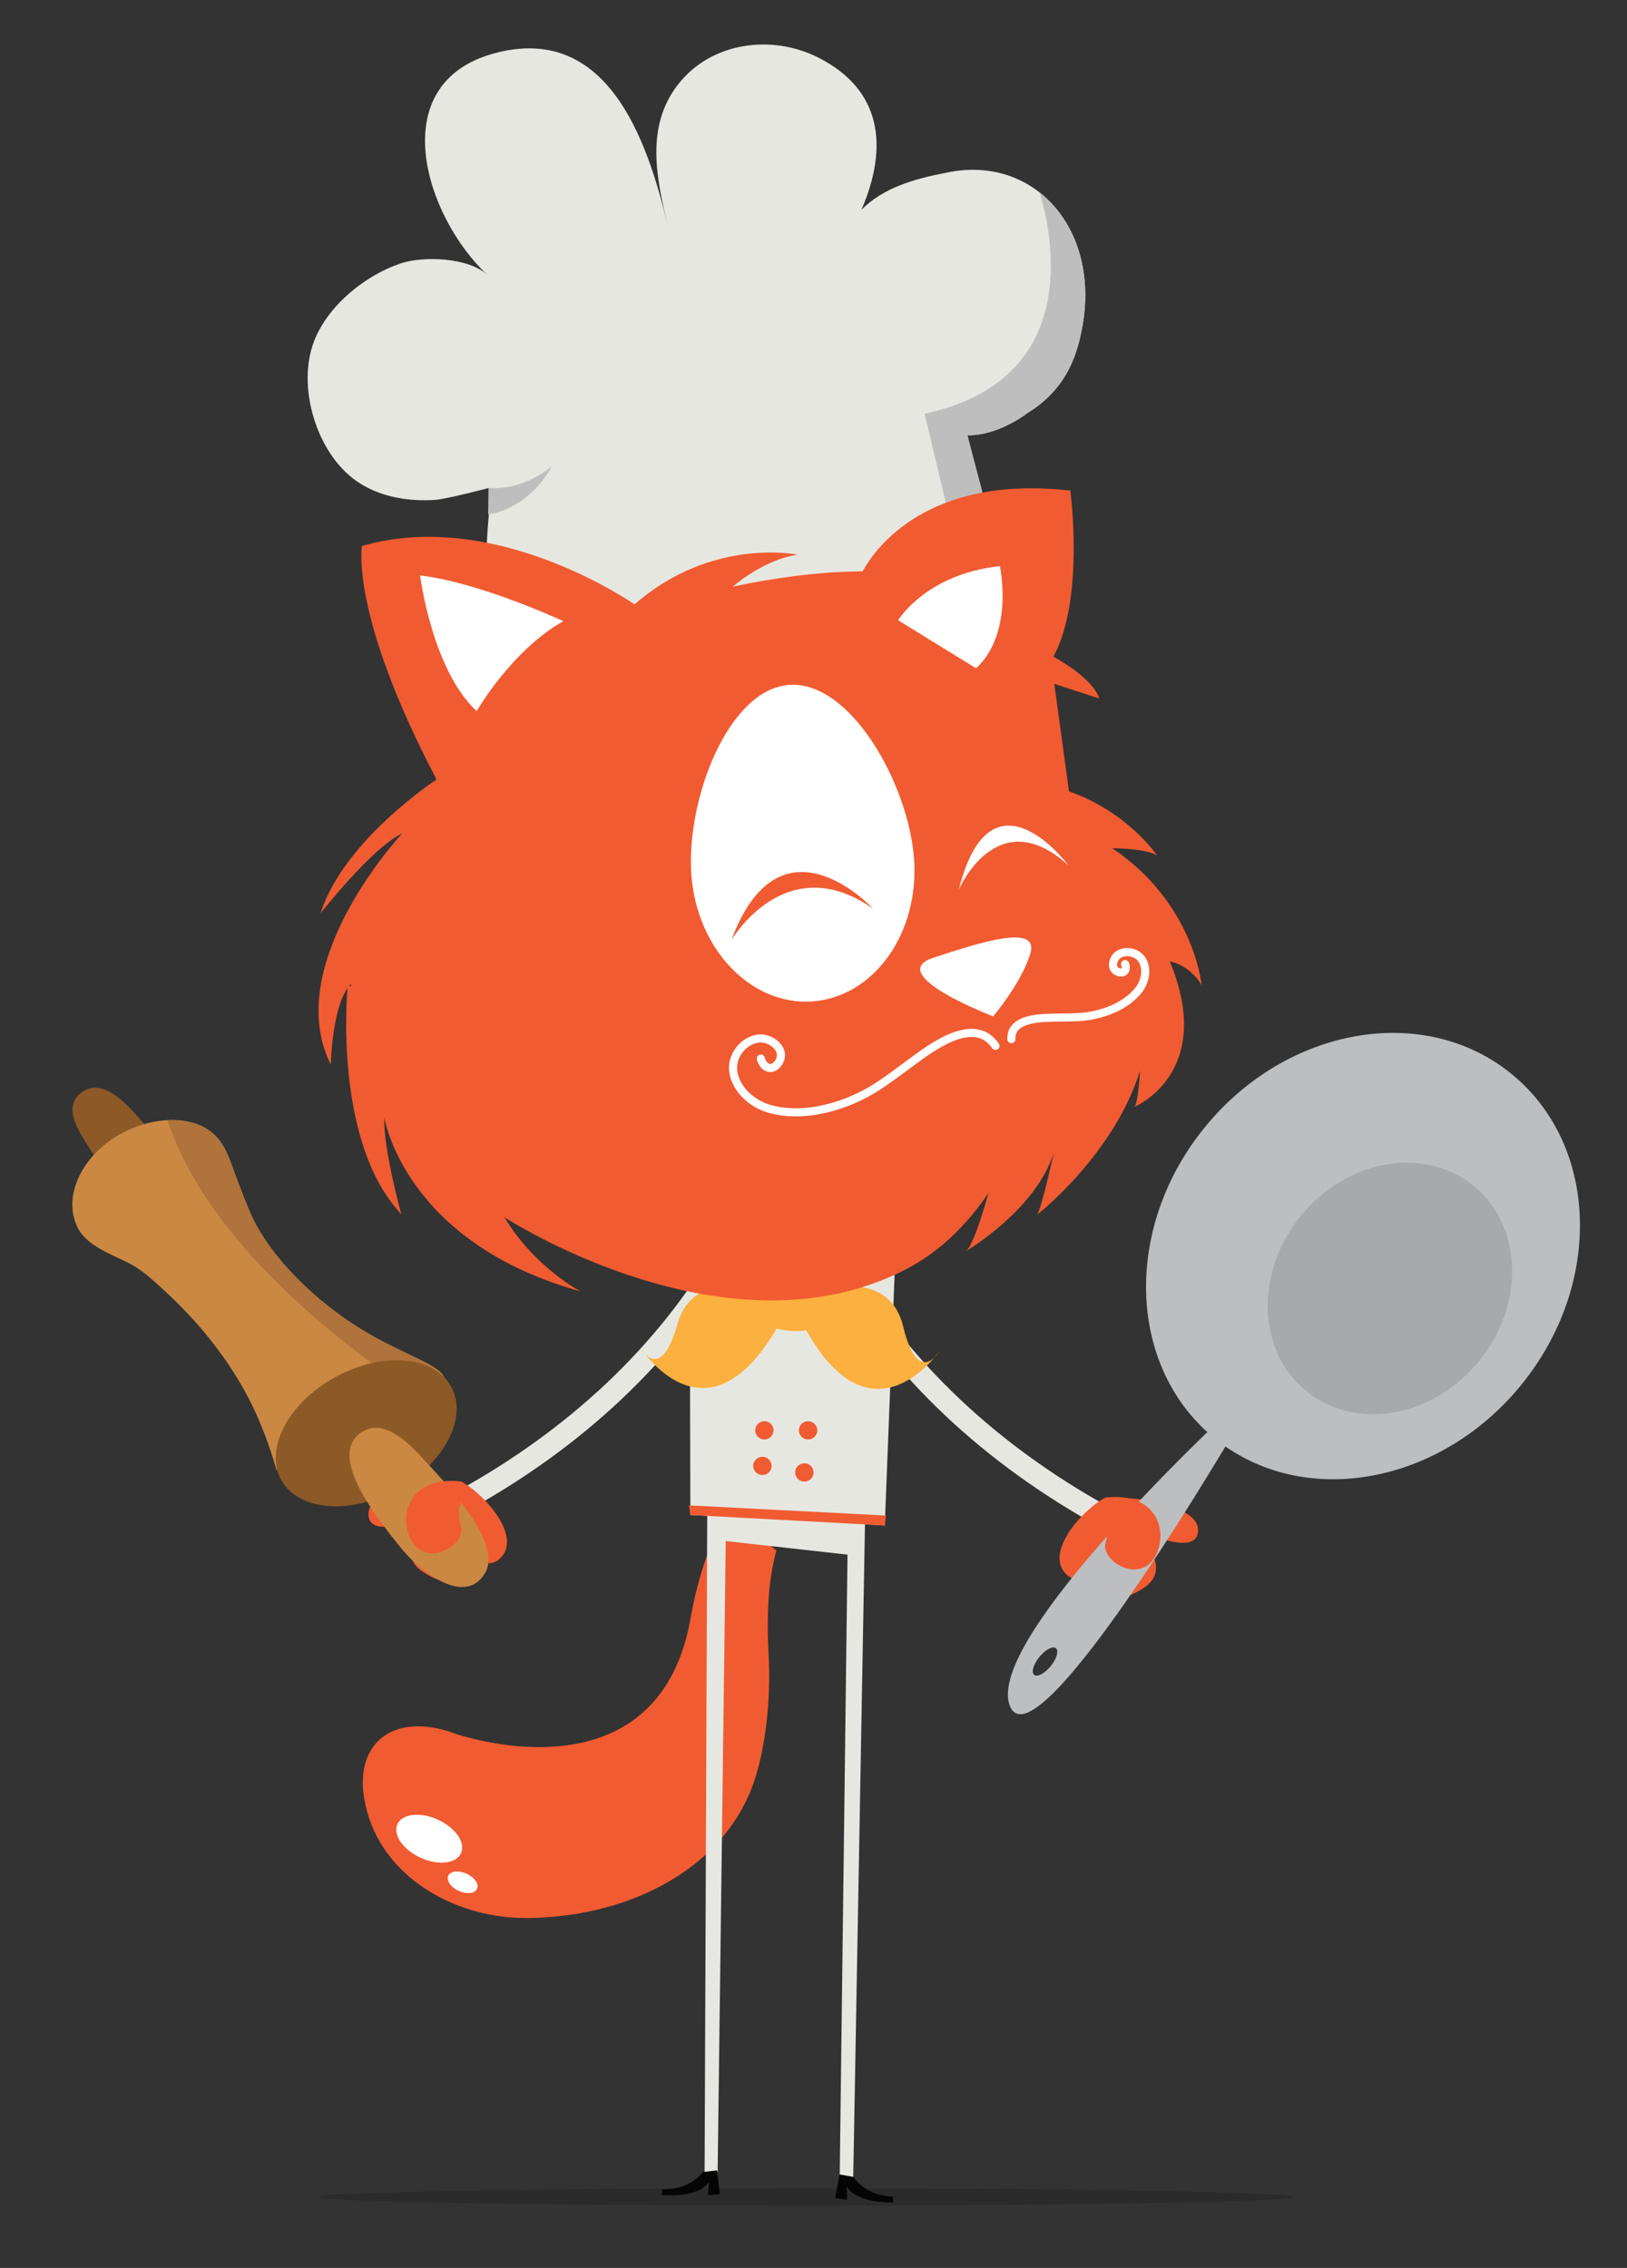 <?xml version="1.0" encoding="UTF-8" standalone="no"?>
<svg
   xmlns:dc="http://purl.org/dc/elements/1.1/"
   xmlns:cc="http://creativecommons.org/ns#"
   xmlns:rdf="http://www.w3.org/1999/02/22-rdf-syntax-ns#"
   xmlns:svg="http://www.w3.org/2000/svg"
   xmlns="http://www.w3.org/2000/svg"
   viewBox="0 0 457.333 637.333"
   height="637.333"
   width="457.333"
   xml:space="preserve"
   id="svg2"
   version="1.1"><rect x="0" y="0" width="457.333" height="637.333" fill="#333333" stroke="none"/><defs
     id="defs6"><clipPath
       id="clipPath18"
       clipPathUnits="userSpaceOnUse"><path
         id="path16"
         d="M 0,478 H 343 V 0 H 0 Z" /></clipPath><clipPath
       id="clipPath26"
       clipPathUnits="userSpaceOnUse"><path
         id="path24"
         d="M 67.169,16.806 H 272.849 v -3.647 H 67.169 Z" /></clipPath></defs><g
     transform="matrix(1.333,0,0,-1.333,0,637.333)"
     id="g10"><g
       id="g12"><g
         clip-path="url(#clipPath18)"
         id="g14"><g
           id="g20"><g
             id="g22" /><g
             id="g34"><g
               style="opacity:0.15"
               id="g32"
               clip-path="url(#clipPath26)"><g
                 id="g30"
                 transform="translate(272.849,14.985)"><path
                   id="path28"
                   style="fill:#000000;fill-opacity:1;fill-rule:nonzero;stroke:none"
                   d="m 0,0 c 0,-1.008 -46.042,-1.825 -102.832,-1.825 -56.811,0 -102.848,0.817 -102.848,1.825 0,1 46.037,1.822 102.848,1.822 C -46.042,1.822 0,1 0,0" /></g></g></g></g><g
           transform="translate(159.727,104.867)"
           id="g36"><path
             id="path38"
             style="fill:#f15b31;fill-opacity:1;fill-rule:nonzero;stroke:none"
             d="M 0,0 C 2.078,7.604 2.773,16.567 2.348,24.433 1.824,33.901 2.49,41.046 3.99,46.38 0.58,49.168 -2.807,51.986 -6.169,54.838 -9.511,49.234 -12.376,41.867 -14.094,32.148 -18.519,7.2 -37.145,4.04 -50.359,5.117 c -0.874,0.071 -1.716,0.168 -2.525,0.275 -0.145,0.028 -0.309,0.045 -0.458,0.066 -0.365,0.041 -0.704,0.103 -1.054,0.152 -0.141,0.003 -0.269,0.03 -0.401,0.058 -1.107,0.171 -2.153,0.356 -3.107,0.578 -0.118,0.024 -0.243,0.035 -0.349,0.062 -0.29,0.067 -0.571,0.125 -0.843,0.184 -0.106,0.014 -0.194,0.048 -0.289,0.075 -0.537,0.121 -1.054,0.248 -1.505,0.363 -0.036,0.014 -0.081,0.031 -0.117,0.045 -0.22,0.049 -0.409,0.108 -0.605,0.147 -0.096,0.037 -0.199,0.069 -0.304,0.081 -0.16,0.053 -0.324,0.104 -0.472,0.161 -0.1,0.014 -0.192,0.051 -0.288,0.075 -0.213,0.045 -0.4,0.118 -0.565,0.168 -0.081,0.03 -0.169,0.065 -0.252,0.074 -0.068,0.026 -0.14,0.055 -0.2,0.077 -0.065,0.025 -0.133,0.051 -0.177,0.069 -0.031,0.012 -0.063,0.024 -0.083,0.032 -0.048,0.019 -0.092,0.036 -0.092,0.036 -12.369,4.417 -20.87,-1.766 -18.891,-13.74 2.614,-15.834 18.22,-24.982 33.289,-25.233 1.569,-0.034 3.139,0.017 4.733,0.106 0.125,0.002 0.251,0.005 0.367,0.019 0,0 -0.009,0.004 -0.007,0.018 C -25.364,-29.729 -5.397,-19.816 0,0" /></g><g
           transform="translate(92.298,94.531)"
           id="g40"><path
             id="path42"
             style="fill:#ffffff;fill-opacity:1;fill-rule:nonzero;stroke:none"
             d="M 0,0 C -3.71,1.676 -7.517,1.229 -8.503,-0.997 -9.489,-3.225 -7.28,-6.389 -3.57,-8.065 0.139,-9.742 3.947,-9.295 4.933,-7.068 5.919,-4.84 3.71,-1.677 0,0" /></g><g
           transform="translate(98.369,83.13)"
           id="g44"><path
             id="path46"
             style="fill:#ffffff;fill-opacity:1;fill-rule:nonzero;stroke:none"
             d="M 0,0 C -1.676,0.758 -3.397,0.556 -3.843,-0.451 -4.288,-1.457 -3.29,-2.888 -1.613,-3.645 0.064,-4.403 1.784,-4.2 2.23,-3.194 2.675,-2.188 1.677,-0.757 0,0" /></g><g
           transform="translate(176.935,211.685)"
           id="g48"><path
             id="path50"
             style="fill:none;stroke:#e7e7e1;stroke-width:4.626;stroke-linecap:butt;stroke-linejoin:miter;stroke-miterlimit:10;stroke-dasharray:none;stroke-opacity:1"
             d="M 0,0 C 12.847,-22.662 32.681,-40.469 55.326,-53.041" /></g><g
           transform="translate(235.701,162.225)"
           id="g52"><path
             id="path54"
             style="fill:#f15b31;fill-opacity:1;fill-rule:nonzero;stroke:none"
             d="m 0,0 c 3.845,0.449 16.02,-1.438 16.884,-6.086 0.888,-6.676 -11.531,-1.35 -13.983,0.446 3.281,-3.405 8.236,-9.502 2.604,-13.196 -10.753,-7.052 -8.806,6.438 -10.076,10.88 2.893,-4.625 -3.093,-12.8 -7.006,-7.17 -3.097,5.029 4.913,13.225 8.94,15.296" /></g><g
           transform="translate(218.074,125.038)"
           id="g56"><path
             id="path58"
             style="fill:#bcbec0;fill-opacity:1;fill-rule:nonzero;stroke:none"
             d="M 0,0 C -0.656,0.536 -0.161,2.228 1.105,3.778 2.372,5.328 3.931,6.15 4.587,5.614 5.243,5.078 4.748,3.387 3.481,1.836 2.215,0.286 0.656,-0.536 0,0 M 36.516,51.173 C 24.601,39.65 -9.579,5.214 -5.145,-6.474 c 4.606,-12.145 36.611,39.838 45.476,54.62 18.438,-12.824 45.724,-7.403 62.324,12.915 17.316,21.197 16.44,50.565 -1.961,65.597 C 82.297,141.689 53.343,136.691 36.026,115.494 19.185,94.88 19.558,66.541 36.516,51.173" /></g><g
           transform="translate(274.322,221.833)"
           id="g60"><path
             id="path62"
             style="fill:#a7a9ac;fill-opacity:1;fill-rule:nonzero;stroke:none"
             d="M 0,0 C 9.757,11.943 26.07,14.759 36.438,6.289 46.806,-2.182 47.299,-18.728 37.542,-30.67 27.784,-42.614 11.472,-45.432 1.104,-36.962 -9.264,-28.492 -9.758,-11.944 0,0" /></g><g
           transform="translate(233.064,162.396)"
           id="g64"><path
             id="path66"
             style="fill:#f15b31;fill-opacity:1;fill-rule:nonzero;stroke:none"
             d="M 0,0 C 10.16,1.231 13.347,-6.253 10.806,-11.868 7.615,-18.69 -1.122,-13.3 0.07,-9.499 c 0.577,1.84 1.254,6.692 -3.055,6.76" /></g><g
           transform="translate(153.403,215.077)"
           id="g68"><path
             id="path70"
             style="fill:none;stroke:#e7e7e1;stroke-width:4.626;stroke-linecap:butt;stroke-linejoin:miter;stroke-miterlimit:10;stroke-dasharray:none;stroke-opacity:1"
             d="M 0,0 C -12.847,-22.662 -32.681,-40.469 -55.326,-53.041" /></g><g
           transform="translate(94.638,165.617)"
           id="g72"><path
             id="path74"
             style="fill:#f15b31;fill-opacity:1;fill-rule:nonzero;stroke:none"
             d="m 0,0 c -3.845,0.449 -16.02,-1.438 -16.884,-6.086 -0.888,-6.676 11.531,-1.35 13.983,0.446 -3.281,-3.405 -8.236,-9.502 -2.604,-13.196 10.753,-7.052 8.806,6.438 10.076,10.88 -2.893,-4.625 3.093,-12.8 7.006,-7.17 3.097,5.029 -4.913,13.225 -8.94,15.296" /></g><g
           transform="translate(178.715,150.383)"
           id="g76"><path
             id="path78"
             style="fill:#e7e7e1;fill-opacity:1;fill-rule:nonzero;stroke:none"
             d="m 0,0 -1.642,-130.909 2.847,-0.348 2.668,148.265 -33.423,-0.533 -0.584,-146.693 2.746,0.099 1.711,132.981 z" /></g><g
           transform="translate(186.576,156.528)"
           id="g80"><path
             id="path82"
             style="fill:#e7e7e1;fill-opacity:1;fill-rule:nonzero;stroke:none"
             d="m 0,0 2.593,66.357 -43.748,-5.734 0.16,-58.411 z" /></g><g
           transform="translate(179.984,19.191)"
           id="g84"><path
             id="path86"
             style="fill:#060506;fill-opacity:1;fill-rule:nonzero;stroke:none"
             d="m 0,0 c 0,0 2.338,-3.964 8.291,-4.149 l 0.124,-1.212 c 0,0 -7.643,-0.37 -9.826,3.334 l 0.059,-2.776 -2.526,0.335 0.954,4.994 z" /></g><g
           transform="translate(148.232,20.231)"
           id="g88"><path
             id="path90"
             style="fill:#060506;fill-opacity:1;fill-rule:nonzero;stroke:none"
             d="m 0,0 c 0,0 -2.595,-3.811 -8.548,-3.63 l -0.203,-1.205 c 0,0 7.613,-0.839 10.024,2.725 l -0.239,-2.765 2.553,0.192 -0.639,5.03 z" /></g><g
           transform="translate(186.847,158.624)"
           id="g92"><path
             id="path94"
             style="fill:#f15b31;fill-opacity:1;fill-rule:nonzero;stroke:none"
             d="m 0,0 -41.565,2.143 0.299,-2.027 40.995,-2.212 z" /></g><g
           transform="translate(165.988,182.192)"
           id="g96"><path
             id="path98"
             style="fill:#f15b31;fill-opacity:1;fill-rule:nonzero;stroke:none"
             d="M 0,0 -0.882,-19.451" /></g><g
           transform="translate(168.46,176.585)"
           id="g100"><path
             id="path102"
             style="fill:#f15b31;fill-opacity:1;fill-rule:nonzero;stroke:none"
             d="M 0,0 C 0,1.064 0.869,1.926 1.941,1.926 3.013,1.926 3.883,1.064 3.883,0 3.883,-1.064 3.013,-1.926 1.941,-1.926 0.869,-1.926 0,-1.064 0,0" /></g><g
           transform="translate(167.675,167.713)"
           id="g104"><path
             id="path106"
             style="fill:#f15b31;fill-opacity:1;fill-rule:nonzero;stroke:none"
             d="M 0,0 C 0,1.064 0.869,1.926 1.941,1.926 3.013,1.926 3.883,1.064 3.883,0 3.883,-1.064 3.013,-1.926 1.941,-1.926 0.869,-1.926 0,-1.064 0,0" /></g><g
           transform="translate(159.242,176.585)"
           id="g108"><path
             id="path110"
             style="fill:#f15b31;fill-opacity:1;fill-rule:nonzero;stroke:none"
             d="M 0,0 C 0,1.064 0.87,1.926 1.942,1.926 3.014,1.926 3.883,1.064 3.883,0 3.883,-1.064 3.014,-1.926 1.942,-1.926 0.87,-1.926 0,-1.064 0,0" /></g><g
           transform="translate(158.826,169.089)"
           id="g112"><path
             id="path114"
             style="fill:#f15b31;fill-opacity:1;fill-rule:nonzero;stroke:none"
             d="M 0,0 C 0,1.064 0.869,1.926 1.942,1.926 3.014,1.926 3.883,1.064 3.883,0 3.883,-1.064 3.014,-1.928 1.942,-1.928 0.869,-1.928 0,-1.064 0,0" /></g><g
           transform="translate(172.121,205.474)"
           id="g116"><path
             id="path118"
             style="fill:#fbb03f;fill-opacity:1;fill-rule:nonzero;stroke:none"
             d="m 0,0 c 0,0 4.874,-8.495 -5.095,-7.938 -9.968,0.563 -4.739,7.484 -4.739,7.484 z" /></g><g
           transform="translate(171.224,205.534)"
           id="g120"><path
             id="path122"
             style="fill:#fbb03f;fill-opacity:1;fill-rule:nonzero;stroke:none"
             d="m 0,0 c 0,0 16.015,6.145 19.211,-7.016 3.196,-13.162 7.706,-5.175 7.706,-5.175 0,0 -15.054,-22.054 -29.505,6.962 z" /></g><g
           transform="translate(162.287,205.02)"
           id="g124"><path
             id="path126"
             style="fill:#fbb03f;fill-opacity:1;fill-rule:nonzero;stroke:none"
             d="m 0,0 c 0,0 -15.782,6.932 -19.444,-6.058 -3.662,-12.993 -7.881,-4.79 -7.881,-4.79 0,0 14.253,-22.777 29.725,5.495 z" /></g><g
           transform="translate(32.796,221.682)"
           id="g128"><path
             id="path130"
             style="fill:#8d5926;fill-opacity:1;fill-rule:nonzero;stroke:none"
             d="m 0,0 c 0.011,-0.004 7.091,-1.852 6.982,4.388 -0.092,5.186 -5.617,10.779 -8.774,14.38 -2.917,3.331 -9.071,11.499 -14.167,7.085 -3.736,-3.235 0.206,-8.512 2.128,-11.611 2.624,-4.236 6.1,-8.166 9.818,-11.48 C -2.916,1.782 -1.488,0.378 0,0" /></g><g
           transform="translate(26.026,239.405)"
           id="g132"><path
             id="path134"
             style="fill:#cb8843;fill-opacity:1;fill-rule:nonzero;stroke:none"
             d="m 0,0 c -8.733,-4.528 -13.026,-13.575 -9.589,-20.206 1.922,-3.701 7.016,-5.506 10.468,-7.229 2.817,-1.406 4.786,-3.222 7.093,-5.313 6.617,-6.008 12.205,-12.525 16.753,-20.281 3.295,-5.615 5.79,-11.931 7.569,-18.188 l 35.405,19.284 c -0.42,2.651 -7.913,4.824 -16.012,9.504 -9.008,5.207 -18.841,13.856 -23.825,23.177 -1.48,2.768 -2.487,5.762 -3.653,8.668 C 22.372,-6.003 21.576,-1.19 16.701,1.215 11.62,3.721 4.862,2.522 0,0" /></g><g
           transform="translate(87.774,184.339)"
           id="g136"><path
             id="path138"
             style="fill:#af733b;fill-opacity:1;fill-rule:nonzero;stroke:none"
             d="m 0,0 6.443,2.776 c -2.674,3.817 -8.405,5.182 -16.504,9.861 -9.008,5.207 -18.841,13.856 -23.825,23.177 -1.48,2.768 -2.487,5.762 -3.653,8.668 -1.837,4.581 -2.633,9.395 -7.508,11.799 -2.24,1.105 -4.805,1.458 -7.387,1.328 C -43.12,29.164 -9.386,5.997 0,0" /></g><g
           transform="translate(70.732,187.832)"
           id="g140"><path
             id="path142"
             style="fill:#8d5926;fill-opacity:1;fill-rule:nonzero;stroke:none"
             d="M 0,0 C 9.905,5.411 20.834,4.485 24.418,-2.07 27.999,-8.624 22.874,-18.324 12.971,-23.737 3.065,-29.15 -7.864,-28.222 -11.446,-21.668 -15.028,-15.114 -9.903,-5.413 0,0" /></g><g
           transform="translate(73.854,169.763)"
           id="g144"><path
             id="path146"
             style="fill:#cb8843;fill-opacity:1;fill-rule:nonzero;stroke:none"
             d="m 0,0 c -0.483,2.806 0.174,5.242 2.855,6.697 4.997,2.712 10.475,-3.648 13.419,-6.855 3.643,-3.97 15.993,-16.729 12.152,-23.123 -4.5,-7.486 -14.55,1.268 -17.765,5.35 C 8.412,-15.075 1.124,-6.533 0,0" /></g><g
           transform="translate(103.01,375.285)"
           id="g148"><path
             id="path150"
             style="fill:#e7e7e1;fill-opacity:1;fill-rule:nonzero;stroke:none"
             d="m 0,0 0.349,0.035 c 0,0 -9.145,-2.423 -11.683,-2.587 -5.688,-0.368 -11.716,0.651 -16.472,3.95 -8.461,5.871 -12.723,19.98 -8.935,29.609 2.938,7.466 10.744,13.802 18.235,16.299 4.839,1.612 14.308,1.265 18.294,-2.443 -13.213,12.292 -22.04,40.408 1.473,46.739 23.764,6.397 32.224,-18.204 36.51,-36.215 -2.377,9.99 -4.675,20.769 2.158,29.587 7.054,9.104 19.906,10.664 29.675,5.693 13.323,-6.778 14.789,-18.738 9.037,-32.069 4.517,4.616 11.223,6.564 17.71,7.786 18.927,4.201 33.337,-12.382 28.568,-33.942 -1.508,-7.382 -4.969,-12.835 -11.375,-16.755 -2.842,-2.118 -7.854,-4.738 -12.541,-4.602 l 8.057,-47.237 c 0,0 -7.233,1.448 -54.198,-3.306 -38.212,-3.868 -44.955,17.224 -56.303,-7.88 0.249,5.806 0.59,11.611 0.782,17.42 0.301,9.088 -0.162,17.441 0.968,26.231 C 0.605,-1.388 0,0 0,0" /></g><g
           transform="translate(194.971,390.895)"
           id="g152"><path
             id="path154"
             style="fill:#bfbebe;fill-opacity:1;fill-rule:nonzero;stroke:none"
             d="M 0,0 C 33.636,7.247 26.883,37.969 24.244,46.659 31.859,40.675 35.79,29.631 32.958,16.833 31.449,9.451 27.988,3.997 21.582,0.077 18.741,-2.041 13.729,-4.66 9.041,-4.524 l 11.416,-43.427 c 0,0 -2.089,-3.229 -8.815,-0.892 z" /></g><g
           transform="translate(103.01,375.285)"
           id="g156"><path
             id="path158"
             style="fill:#bfbebe;fill-opacity:1;fill-rule:nonzero;stroke:none"
             d="m 0,0 c 0,0 6.425,-0.985 13.291,4.456 0,0 -3.981,-8.401 -13.373,-10.102 z" /></g><g
           transform="translate(138.856,222.147)"
           id="g160"><path
             id="path162"
             style="fill:#ffffff;fill-opacity:1;fill-rule:nonzero;stroke:none"
             d="m 0,0 -42.184,25.412 -2.449,56.61 -0.492,17.979 -13.403,35.354 11.089,6.707 29.487,-10.095 31.178,-19.627 45.726,26.97 19.894,2.079 L 74.741,107.673 90.489,69.79 79.595,34.67 42.133,1.629 Z" /></g><g
           transform="translate(205.841,337.233)"
           id="g164"><path
             id="path166"
             style="fill:#f15b31;fill-opacity:1;fill-rule:nonzero;stroke:none"
             d="m 0,0 -16.451,10.123 c 0,0 5.835,9.731 21.448,11.415 C 4.997,21.538 8.091,7.57 0,0 M 11.412,-60.185 C 9.47,-66.5 3.576,-73.371 3.576,-73.371 c 0,0 -23.2,8.855 -12.603,12.351 10.596,3.497 22.379,7.153 20.439,0.835 m -45.851,-10.031 c -12.963,-0.976 -24.427,10.937 -25.607,26.608 -1.179,15.672 7.623,39.13 20.585,40.105 12.962,0.976 25.177,-20.9 26.357,-36.571 1.179,-15.671 -8.373,-29.166 -21.335,-30.142 m -70.886,61.188 c -9.452,8.78 -11.928,28.6 -11.928,28.6 12.673,-1.468 30.199,-9.64 30.199,-9.64 -10.971,-6.206 -18.271,-18.96 -18.271,-18.96 M 47.543,-66.781 c 0,0 -1.528,17.174 -18.835,28.853 0,0 7.369,-0.037 9.463,-1.572 0,0 -6.061,9.165 -18.599,13.557 l -3.095,22.665 9.44,-3.076 c 0,0 -0.53,3.688 -9.615,8.81 6.644,12.261 3.554,35.01 3.554,35.01 -30.08,3.391 -41.1,-12.126 -43.794,-17.019 -7.238,-0.042 -16.268,-0.899 -27.377,-3.22 0,0 6.597,5.797 13.753,6.716 0,0 -18.189,3.811 -34.47,-10.474 0,0 -29.261,20.513 -57.473,12.311 0,0 -2.685,-14.132 15.714,-49.215 0,0 -19.591,-12.818 -24.462,-28.231 0,0 10.805,13.829 17.232,16.865 0,0 -25.715,-27.442 -15.07,-48.75 0,0 0.275,13.263 4.34,17.062 0,0 -1.959,-12.311 0.772,-23.14 -0.204,0.14 -0.411,0.277 -0.62,0.413 0.525,-0.62 1.005,-1.306 1.439,-2.109 0.036,-0.066 0.057,-0.127 0.091,-0.193 1.752,-0.526 3.473,-1.168 5.133,-1.991 -0.659,3.971 -0.906,8.238 0.345,10.735 0,0 1.09,-5.673 3.542,-13.057 0.629,-0.433 1.267,-0.849 1.872,-1.332 3.713,-2.971 7.173,-6.06 10.553,-9.333 2.074,-0.614 4.147,-1.231 6.217,-1.856 9.675,-4.56 15.929,-8.239 26.847,-11.342 9.985,-2.837 19.77,-5.893 29.571,-9.284 4.718,-1.633 8.424,-0.783 13.91,-0.89 7.481,-0.145 12.301,2.483 -0.156,-1.743 3.331,1.13 6.726,1.848 10.101,2.172 -0.038,0.03 -0.11,0.089 -0.113,0.091 -0.001,0.001 -0.001,0.002 -0.002,0.004 0.686,0.163 1.377,0.333 2.079,0.517 0,0 2.108,0.466 5.315,2.104 4.56,2.329 11.342,7.026 17.452,16.116 0,0 -2.892,-10.647 -4.652,-12.205 0,0 14.568,8.567 18.388,20.587 0,0 -2.325,-10.856 -3.438,-12.939 0,0 16.133,12.583 21.66,30.324 0,0 -0.333,-6.412 -1.123,-7.588 0,0 17.162,7.141 7.394,30.664 0,0 4.194,-0.741 6.717,-5.017" /></g><g
           transform="translate(184.087,286.567)"
           id="g168"><path
             id="path170"
             style="fill:#f15b31;fill-opacity:1;fill-rule:nonzero;stroke:none"
             d="m 0,0 c 0,0 -19.502,21.169 -29.852,-6.617 0,0 11.451,19.533 29.852,6.617" /></g><g
           transform="translate(225.294,295.701)"
           id="g172"><path
             id="path174"
             style="fill:#ffffff;fill-opacity:1;fill-rule:nonzero;stroke:none"
             d="m 0,0 c 0,0 -16.314,21.876 -23.11,-5.122 0,0 8.054,18.779 23.11,5.122" /></g><g
           transform="translate(73.331,270.302)"
           id="g176"><path
             id="path178"
             style="fill:#f15b31;fill-opacity:1;fill-rule:nonzero;stroke:none"
             d="m 0,0 c 0,0 -3.332,-32.599 11.29,-48.16 0,0 -3.873,14.036 -3.568,20.326 0,0 4.19,-26.278 41.37,-36.592 0,0 -9.669,5.006 -16.076,15.649 0,0 45.986,-30.094 83.752,-11.466 L 49.415,-35.27 c 0,0 -28.254,33.149 -28.993,33.313 C 19.683,-1.794 0,0 0,0" /></g><g
           transform="translate(209.912,257.636)"
           id="g180"><path
             id="path182"
             style="fill:none;stroke:#ffffff;stroke-width:1.703;stroke-linecap:round;stroke-linejoin:miter;stroke-miterlimit:10;stroke-dasharray:none;stroke-opacity:1"
             d="m 0,0 c -4.555,6.625 -13.674,-0.471 -17.999,-3.658 -2.24,-1.651 -4.475,-3.34 -6.804,-4.866 -6.298,-4.129 -15.448,-6.897 -22.925,-4.728 -3.608,1.046 -7.047,4.059 -7.568,7.92 -0.433,3.215 2.156,6.573 5.447,6.888 2.579,0.247 5.967,-2.434 4.058,-5.163 -1.299,-1.858 -3.15,-1.107 -3.688,0.918" /></g><g
           transform="translate(213.275,259.051)"
           id="g184"><path
             id="path186"
             style="fill:none;stroke:#ffffff;stroke-width:1.703;stroke-linecap:round;stroke-linejoin:miter;stroke-miterlimit:10;stroke-dasharray:none;stroke-opacity:1"
             d="m 0,0 c -0.222,4.573 6.529,4.497 9.668,4.541 1.625,0.023 3.262,0.027 4.885,0.137 4.389,0.297 9.625,2.194 12.337,5.753 1.309,1.718 1.844,4.268 0.722,6.198 -0.934,1.608 -3.326,2.239 -4.969,1.248 -1.287,-0.777 -1.916,-3.159 -0.063,-3.739 1.261,-0.395 1.857,0.583 1.391,1.686" /></g><g
           transform="translate(97.275,165.788)"
           id="g188"><path
             id="path190"
             style="fill:#f15b31;fill-opacity:1;fill-rule:nonzero;stroke:none"
             d="m 0,0 c -10.16,1.231 -13.347,-6.253 -10.806,-11.868 3.191,-6.822 11.928,-1.432 10.736,2.369 -0.577,1.84 -1.254,6.692 3.055,6.76" /></g></g></g></g></svg>